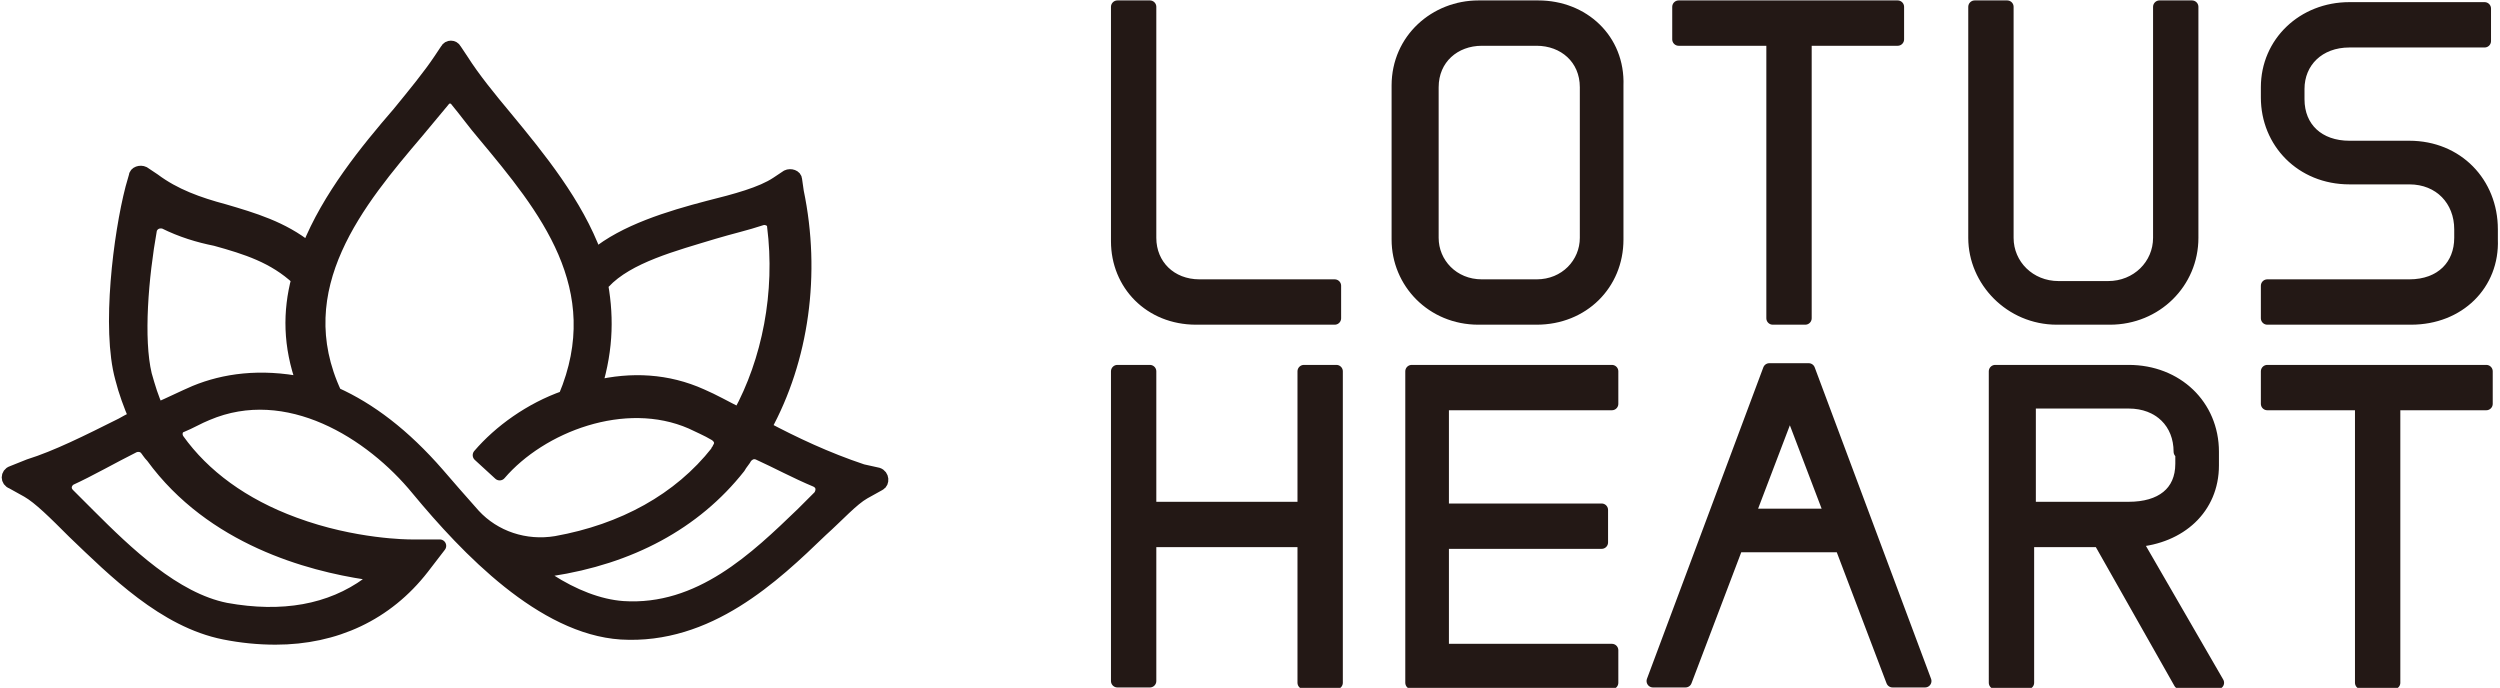 <?xml version="1.0" encoding="utf-8"?>
<!-- Generator: Adobe Illustrator 28.0.0, SVG Export Plug-In . SVG Version: 6.00 Build 0)  -->
<svg version="1.1" id="レイヤー_1" xmlns="http://www.w3.org/2000/svg" xmlns:xlink="http://www.w3.org/1999/xlink" x="0px"
	 y="0px" viewBox="0 0 146.1 40.2" style="enable-background:new 0 0 146.1 40.2;" xml:space="preserve">
<style type="text/css">
	.st0{fill:#231815;stroke:#231815;stroke-width:0.75;stroke-linecap:round;stroke-linejoin:round;stroke-miterlimit:10;}
</style>
<g>
	<g>
		<path class="st0" d="M70.1,16.7c-1.7,0-2.9-1.2-2.9-2.8V0.4h-1.9v13.7c0,2.5,1.9,4.5,4.6,4.5h8.1v-1.9H70.1z"/>
		<path class="st0" d="M89.9,0.4h-3.5c-2.5,0-4.7,1.9-4.7,4.6V14c0,2.5,2,4.6,4.7,4.6h3.4c2.7,0,4.7-2,4.7-4.6V5
			C94.6,2.3,92.5,0.4,89.9,0.4z M92.7,13.9c0,1.5-1.2,2.8-2.9,2.8h-3.2c-1.7,0-2.9-1.3-2.9-2.8V5.1c0-1.7,1.3-2.8,2.9-2.8h3.2
			c1.6,0,2.9,1.1,2.9,2.8V13.9z"/>
		<path class="st0" d="M126.2,0.4v13.5c0,1.6-1.3,2.9-3,2.9h-2.9c-1.7,0-3-1.3-3-2.9V0.4h-1.9v13.5c0,2.5,2.1,4.7,4.8,4.7h3.1
			c2.7,0,4.8-2.1,4.8-4.7V0.4H126.2z"/>
		<path class="st0" d="M140.9,18.6l-8.4,0v-1.9l8.3,0c1.9,0,3-1.2,3-2.8v-0.5c0-1.7-1.2-3-3-3h-3.5c-2.8,0-4.8-2.1-4.8-4.7V5.1
			c0-2.6,2.1-4.6,4.8-4.6l7.9,0v1.9l-7.9,0c-1.8,0-3,1.2-3,2.8v0.6c0,1.7,1.2,2.8,3,2.8h3.5c2.8,0,4.8,2.1,4.8,4.8v0.6
			C145.7,16.6,143.7,18.6,140.9,18.6z"/>
		<path class="st0" d="M76.2,39.8v-8.2h-9v8.2h-1.9V21.7l1.9,0v8h9v-8h1.9v18.2H76.2z"/>
		<path class="st0" d="M82.5,39.9V21.7h11.7v1.9h-9.9v6.2h9.3v1.9h-9.3V38h9.9v1.9H82.5z"/>
		<path class="st0" d="M124.8,31.6l4.8,8.3h-2.2l-4.7-8.3h-4.2v8.3h-1.9V21.7h7.8c2.8,0,4.9,2,4.9,4.7v0.8
			C129.3,29.7,127.4,31.4,124.8,31.6z M127.4,26.4c0-1.7-1.2-2.9-3-2.9h-5.8v6.2h5.8c1.9,0,3.1-0.9,3.1-2.6V26.4z"/>
		<path class="st0" d="M139.9,23.6v16.3H138V23.6h-5.5v-1.9h12.8v1.9H139.9z"/>
		<polygon class="st0" points="98.1,0.4 98.1,2.3 103.6,2.3 103.6,18.6 105.5,18.6 105.5,2.3 110.9,2.3 110.9,0.4 		"/>
		<path class="st0" d="M110.6,39.8h1.9l-6.8-18.2h-2.3l-6.8,18.2h1.9l3-7.9h6.1L110.6,39.8z M102.2,30.1l2.4-6.3l2.4,6.3H102.2z"/>
	</g>
	<path class="st0" d="M50.4,27.5c-2.1-0.7-4-1.6-5.7-2.5c2.2-4,2.9-9,1.9-13.8l-0.1-0.7c0-0.2-0.3-0.3-0.5-0.2l-0.6,0.4
		c-0.9,0.6-2.4,1-4,1.4c-2.3,0.6-4.9,1.4-6.6,2.8c-1.1-3-3.3-5.7-5.2-8c-1-1.2-1.9-2.3-2.6-3.4l-0.4-0.6c-0.1-0.2-0.4-0.2-0.5,0
		l-0.4,0.6c-0.6,0.9-1.5,2-2.4,3.1c-1.9,2.2-4.1,4.9-5.3,7.9c-1.5-1.2-3.2-1.7-4.9-2.2c-1.5-0.4-2.9-0.9-4.1-1.8l-0.6-0.4
		c-0.2-0.1-0.5,0-0.5,0.2l-0.2,0.7c-0.7,2.7-1.4,8.2-0.6,11.1c0.2,0.8,0.5,1.6,0.8,2.3c-0.3,0.1-0.6,0.3-0.8,0.4
		c-2,1-3.8,1.9-5.4,2.4l-1,0.4c-0.3,0.1-0.3,0.5,0,0.6l0.9,0.5c0.7,0.4,1.6,1.3,2.7,2.4c2.4,2.3,5.3,5.2,8.8,5.9c1,0.2,2,0.3,3,0.3
		c3.5,0,6.5-1.4,8.6-4.1l1-1.3l-1.7,0c0,0,0,0,0,0c-0.1,0-3.3,0-6.8-1.3c-3-1.1-5.3-2.8-6.8-4.9c-0.2-0.3-0.1-0.7,0.2-0.8
		c0.5-0.2,1-0.5,1.5-0.7c4.7-2,9.6,1.1,12.3,4.4c2.9,3.5,7.3,8.1,11.9,8.4c5.1,0.3,8.9-3.3,11.7-6c1-0.9,1.8-1.8,2.5-2.2l0.9-0.5
		c0.2-0.1,0.2-0.5-0.1-0.6L50.4,27.5z M35.3,16.5c1.4-1.5,4.1-2.2,6.4-2.9c1-0.3,1.9-0.5,2.8-0.8c0.3-0.1,0.7,0.1,0.7,0.4
		c0.5,3.9-0.3,7.9-2,11c-0.8-0.4-1.5-0.8-2.2-1.1c-2-0.9-4.1-1-6.2-0.5c0.7-2.3,0.7-4.3,0.3-6.3L35.3,16.5z M21.4,33.5
		c0.3,0,0.4,0.4,0.1,0.6c-2.2,1.6-5,2.1-8.3,1.5c-3-0.6-5.8-3.3-8-5.5c-0.4-0.4-0.8-0.8-1.2-1.2c-0.3-0.3-0.2-0.7,0.1-0.9
		c1.1-0.5,2.5-1.3,3.7-1.9c0.2-0.1,0.5-0.1,0.7,0.1c0.1,0.1,0.2,0.3,0.4,0.5C12.4,31.5,18.1,33,21.4,33.5z M11.4,22.9
		c-0.7,0.3-1.5,0.7-2.2,1c-0.3-0.6-0.5-1.3-0.7-2c-0.5-2.1-0.2-5.7,0.3-8.5c0.1-0.3,0.4-0.5,0.8-0.4c1,0.5,2,0.8,3,1
		c1.8,0.5,3.4,1,4.8,2.3c-0.5,1.9-0.5,3.9,0.3,6.1C15.2,21.9,13.1,22.2,11.4,22.9z M25.6,27.7c-2-2.3-4-3.8-6-4.7
		c-2.9-6.2,1.4-11.3,4.8-15.3c0.5-0.6,1-1.2,1.5-1.8c0.2-0.3,0.6-0.3,0.8,0c0.5,0.6,1,1.3,1.6,2c3.5,4.2,7.4,8.9,4.7,15.3
		c-2,0.7-3.8,2-5,3.4l1.2,1.1c2.4-2.8,7.3-4.7,11.2-3c0.4,0.2,0.9,0.4,1.4,0.7c0.3,0.2,0.4,0.5,0.2,0.8c0,0.1-0.1,0.1-0.1,0.2
		c-2.2,2.8-5.5,4.6-9.4,5.3c-1.8,0.3-3.6-0.3-4.8-1.6C26.9,29.2,26.2,28.4,25.6,27.7z M46.9,30c-2.7,2.6-6,5.8-10.5,5.5
		c-1.4-0.1-2.9-0.7-4.3-1.6c-0.2-0.2-0.2-0.5,0.1-0.6c4.6-0.7,8.4-2.7,11-6c0.1-0.2,0.3-0.4,0.4-0.6c0.2-0.2,0.4-0.3,0.7-0.2
		c1.1,0.5,2.2,1.1,3.4,1.6c0.4,0.2,0.4,0.6,0.2,0.9C47.5,29.4,47.2,29.7,46.9,30z"/>
</g>
</svg>
